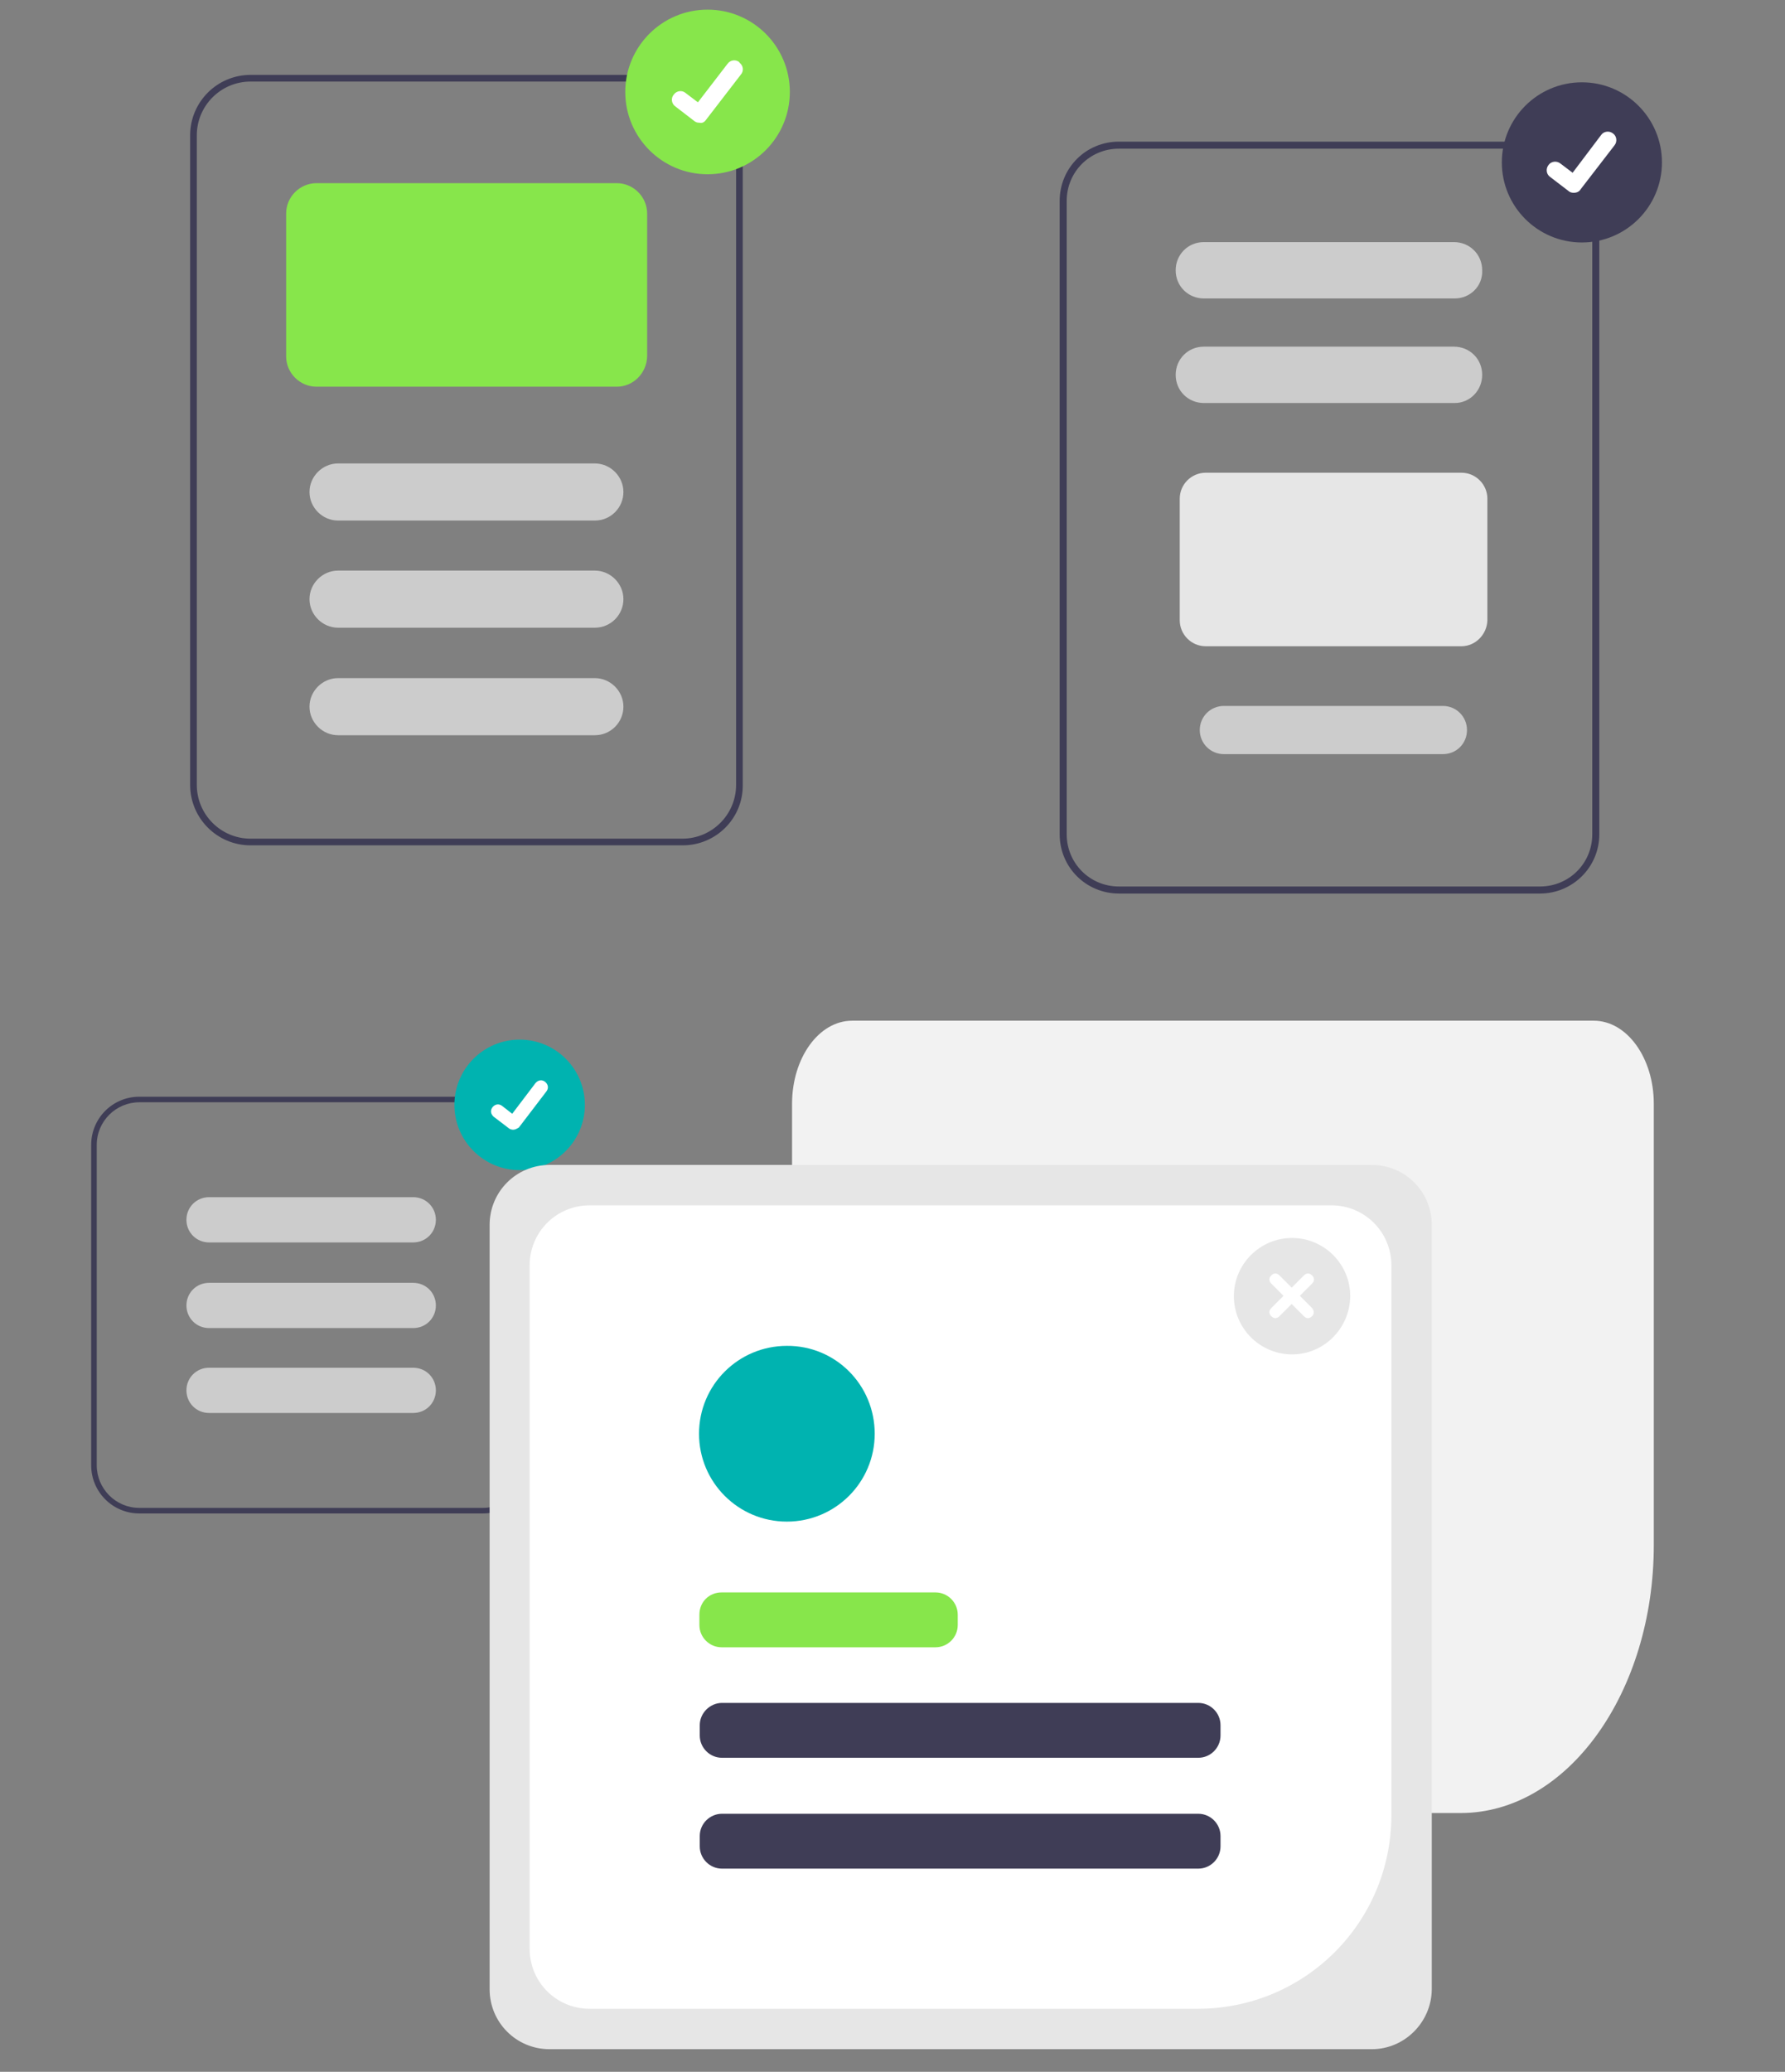 <svg xmlns="http://www.w3.org/2000/svg" xmlns:xlink="http://www.w3.org/1999/xlink" id="Layer_1" x="0px" y="0px" viewBox="0 0 481.6 558.8" width="481.6px" height="558.8px" style="enable-background:new 0 0 481.6 558.8;" xml:space="preserve"><rect x="0" y="0" width="481.6" height="558.8" fill="#808080" stroke="none"/><style type="text/css">	.st0{fill:#3F3D56;}	.st1{fill:#CCCCCC;}	.st2{fill:#E6E6E6;}	.st3{fill:#FFFFFF;}	.st4{fill:#87E64B;}	.st5{fill:#00B3B0;}	.st6{fill:#F2F2F2;}</style><path d="M508,502.2"></path><path d="M508,502.2"></path><path d="M508,502.2"></path><path d="M508,502.2"></path><g>	<path class="st0" d="M415.5,241H301.9c-8.9,0-16-7.1-16-16V54.2c0-8.9,7.1-16,16-16h113.6c8.9,0,16,7.1,16,16V225  C431.5,233.9,424.3,241,415.5,241z M301.9,40.1c-7.8,0-14.1,6.2-14.1,14.1V225c0,7.8,6.2,14.1,14.1,14.1h113.6  c7.8,0,14.1-6.2,14.1-14.1V54.2c0-7.8-6.2-14.1-14.1-14.1H301.9z"></path>	<path class="st1" d="M392.5,80.5h-67.7c-4.2,0-7.6-3.3-7.6-7.6c0-4.2,3.3-7.6,7.6-7.6h67.5c4.2,0,7.6,3.3,7.6,7.6  C400.1,77.2,396.6,80.5,392.5,80.5z"></path>	<path class="st1" d="M392.5,108.7h-67.7c-4.2,0-7.6-3.3-7.6-7.6c0-4.2,3.3-7.6,7.6-7.6h67.5c4.2,0,7.6,3.3,7.6,7.6  C399.9,105.3,396.6,108.7,392.5,108.7z"></path>	<path class="st2" d="M394.3,174.3h-69c-3.9,0-7-3.2-7-7v-32.8c0-3.9,3.2-7,7-7h69c3.9,0,7,3.2,7,7v32.8  C401.2,171.1,398.1,174.3,394.3,174.3z"></path>	<path class="st1" d="M389.3,203.4h-59.1c-3.6,0-6.5-2.9-6.5-6.5s2.9-6.5,6.5-6.5h59.1c3.6,0,6.5,2.9,6.5,6.5S393,203.4,389.3,203.4  z"></path>	<circle class="st0" cx="426.8" cy="43.8" r="21.6"></circle>	<path class="st3" d="M424.6,52c-0.4,0-1-0.1-1.3-0.4l0,0l-5.1-3.9c-1-0.7-1.2-2.2-0.4-3.2c0.7-1,2.2-1.2,3.2-0.4l0,0l3.3,2.5  l7.7-10.2c0.7-1,2.2-1.2,3.2-0.4l0,0l0,0l0,0c1,0.7,1.2,2.2,0.4,3.2L426.5,51C426.1,51.7,425.4,52,424.6,52z"></path></g><g>	<path class="st0" d="M184.2,228H67.6c-9,0-16.3-7.3-16.3-16.3V36.5c0-9,7.3-16.3,16.3-16.3h116.5c9,0,16.3,7.3,16.3,16.3v175.2  C200.5,220.7,193.2,228,184.2,228z M67.6,22c-8,0-14.5,6.5-14.5,14.5v175.2c0,8,6.5,14.5,14.5,14.5h116.5c8,0,14.5-6.5,14.5-14.5  V36.5c0-8-6.5-14.5-14.5-14.5C184.2,22,67.6,22,67.6,22z"></path>	<path class="st4" d="M166.4,104.3h-81c-4.5,0-8.2-3.7-8.2-8.2V57.6c0-4.5,3.7-8.2,8.2-8.2h81c4.5,0,8.2,3.7,8.2,8.2v38.5  C174.5,100.6,170.9,104.3,166.4,104.3z"></path>	<path class="st1" d="M160.5,140.4H91.2c-4.2,0-7.7-3.5-7.7-7.7s3.5-7.7,7.7-7.7h69.3c4.2,0,7.7,3.5,7.7,7.7  S164.8,140.4,160.5,140.4z"></path>	<path class="st1" d="M160.5,169.3H91.2c-4.2,0-7.7-3.5-7.7-7.7s3.5-7.7,7.7-7.7h69.3c4.2,0,7.7,3.5,7.7,7.7  S164.8,169.3,160.5,169.3z"></path>	<path class="st1" d="M160.5,198.3H91.2c-4.2,0-7.7-3.5-7.7-7.7s3.5-7.7,7.7-7.7h69.3c4.2,0,7.7,3.5,7.7,7.7  S164.8,198.3,160.5,198.3z"></path>	<circle class="st4" cx="190.9" cy="24.8" r="22.2"></circle>	<path class="st3" d="M188.7,33.1c-0.5,0-0.9-0.1-1.3-0.4l0,0l-5.2-4c-1.1-0.8-1.2-2.3-0.4-3.2c0.8-1.1,2.3-1.2,3.2-0.4l0,0l3.3,2.5  l8-10.4c0.8-1.1,2.3-1.2,3.2-0.4l0,0v0.1l0,0c1.1,0.8,1.2,2.3,0.4,3.2l-9.4,12.2C190.1,32.9,189.5,33.3,188.7,33.1z"></path></g><path class="st0" d="M130.3,408.2H37.6c-7.2,0-13-5.8-13-13v-86.4c0-7.2,5.8-13,13-13h92.7c7.2,0,13,5.8,13,13v86.4 C143.3,402.4,137.5,408.2,130.3,408.2z M37.6,297.3c-6.3,0-11.5,5.1-11.5,11.5v86.4c0,6.3,5.1,11.5,11.5,11.5h92.7 c6.3,0,11.5-5.1,11.5-11.5v-86.4c0-6.3-5.1-11.5-11.5-11.5H37.6z"></path><path class="st1" d="M111.5,381.1H56.4c-3.4,0-6.1-2.7-6.1-6.1c0-3.4,2.7-6.1,6.1-6.1h55.1c3.4,0,6.1,2.7,6.1,6.1 C117.6,378.4,114.9,381.1,111.5,381.1z"></path><path class="st1" d="M111.5,358.2H56.4c-3.4,0-6.1-2.7-6.1-6.1s2.7-6.1,6.1-6.1h55.1c3.4,0,6.1,2.7,6.1,6.1S114.9,358.2,111.5,358.2 z"></path><path class="st1" d="M111.5,335.1H56.4c-3.4,0-6.1-2.7-6.1-6.1c0-3.4,2.7-6.1,6.1-6.1h55.1c3.4,0,6.1,2.7,6.1,6.1 C117.6,332.4,114.9,335.1,111.5,335.1z"></path><circle class="st5" cx="140.2" cy="298" r="17.6"></circle><path class="st3" d="M138.5,304.7c-0.4,0-0.8-0.1-1.1-0.3l0,0l-4.2-3.2c-0.8-0.7-1-1.7-0.3-2.6c0.7-0.8,1.7-1,2.6-0.3l0,0l2.7,2.1 l6.3-8.3c0.7-0.8,1.7-1,2.6-0.3l0,0l0,0l0,0c0.8,0.7,1,1.7,0.3,2.6l-7.4,9.7C139.5,304.4,139,304.7,138.5,304.7z"></path><path class="st6" d="M394.1,489H229.9c-9,0-16.2-10.1-16.2-22.4V297.7c0-12.3,7.2-22.4,16.2-22.4H430c9,0,16.2,10.1,16.2,22.4v119 C446.2,456.5,422.9,489,394.1,489z"></path><path class="st2" d="M370.1,552.7H148.3c-9,0-16.2-7.2-16.2-16.2V330.4c0-9,7.2-16.2,16.2-16.2h221.8c9,0,16.2,7.2,16.2,16.2v206.2 C386.2,545.4,379,552.7,370.1,552.7z"></path><path class="st3" d="M323.3,541.8H159.1c-9,0-16.2-7.2-16.2-16.2V341.3c0-9,7.2-16.2,16.2-16.2h200.1c9,0,16.2,7.2,16.2,16.2v148.6 C375.2,518.6,352.1,541.7,323.3,541.8z"></path><path class="st5" d="M236,386.7c0,13.1-10.6,23.7-23.7,23.7c-13.1,0-23.7-10.6-23.7-23.7c0-13.1,10.6-23.7,23.7-23.7 C225.4,362.9,236,373.5,236,386.7C236,386.6,236,386.7,236,386.7z"></path><path class="st4" d="M194.7,429.5h57.7c3.3,0,6,2.7,6,6v2.8c0,3.3-2.7,6-6,6h-57.7c-3.3,0-6-2.7-6-6v-2.8 C188.7,432.1,191.3,429.5,194.7,429.5z"></path><path class="st0" d="M194.8,459.3h128.5c3.3,0,6,2.7,6,6v2.8c0,3.3-2.7,6-6,6H194.8c-3.3,0-6-2.7-6-6v-2.8 C188.8,462,191.6,459.3,194.8,459.3z"></path><path class="st0" d="M194.8,489.2h128.5c3.3,0,6,2.7,6,6v2.8c0,3.3-2.7,6-6,6H194.8c-3.3,0-6-2.7-6-6v-2.8 C188.8,491.8,191.6,489.2,194.8,489.2z"></path><path class="st2" d="M348.6,365.3c-8.6,0-15.7-7-15.7-15.7c0-8.6,7-15.7,15.7-15.7c8.6,0,15.7,7,15.7,15.7l0,0 C364.2,358.3,357.2,365.3,348.6,365.3z"></path><path class="st3" d="M354,352.8l-3.3-3.3l3.3-3.3c0.7-0.7,0.7-1.5,0-2.2c-0.7-0.7-1.5-0.7-2.2,0l-3.3,3.3l-3.3-3.3 c-0.7-0.7-1.5-0.7-2.2,0c-0.7,0.7-0.7,1.5,0,2.2l3.3,3.3l-3.3,3.3c-0.7,0.7-0.7,1.5,0,2.2s1.5,0.7,2.2,0l3.3-3.3l3.3,3.3 c0.7,0.7,1.5,0.7,2.2,0C354.6,354.4,354.6,353.5,354,352.8L354,352.8z"></path></svg>